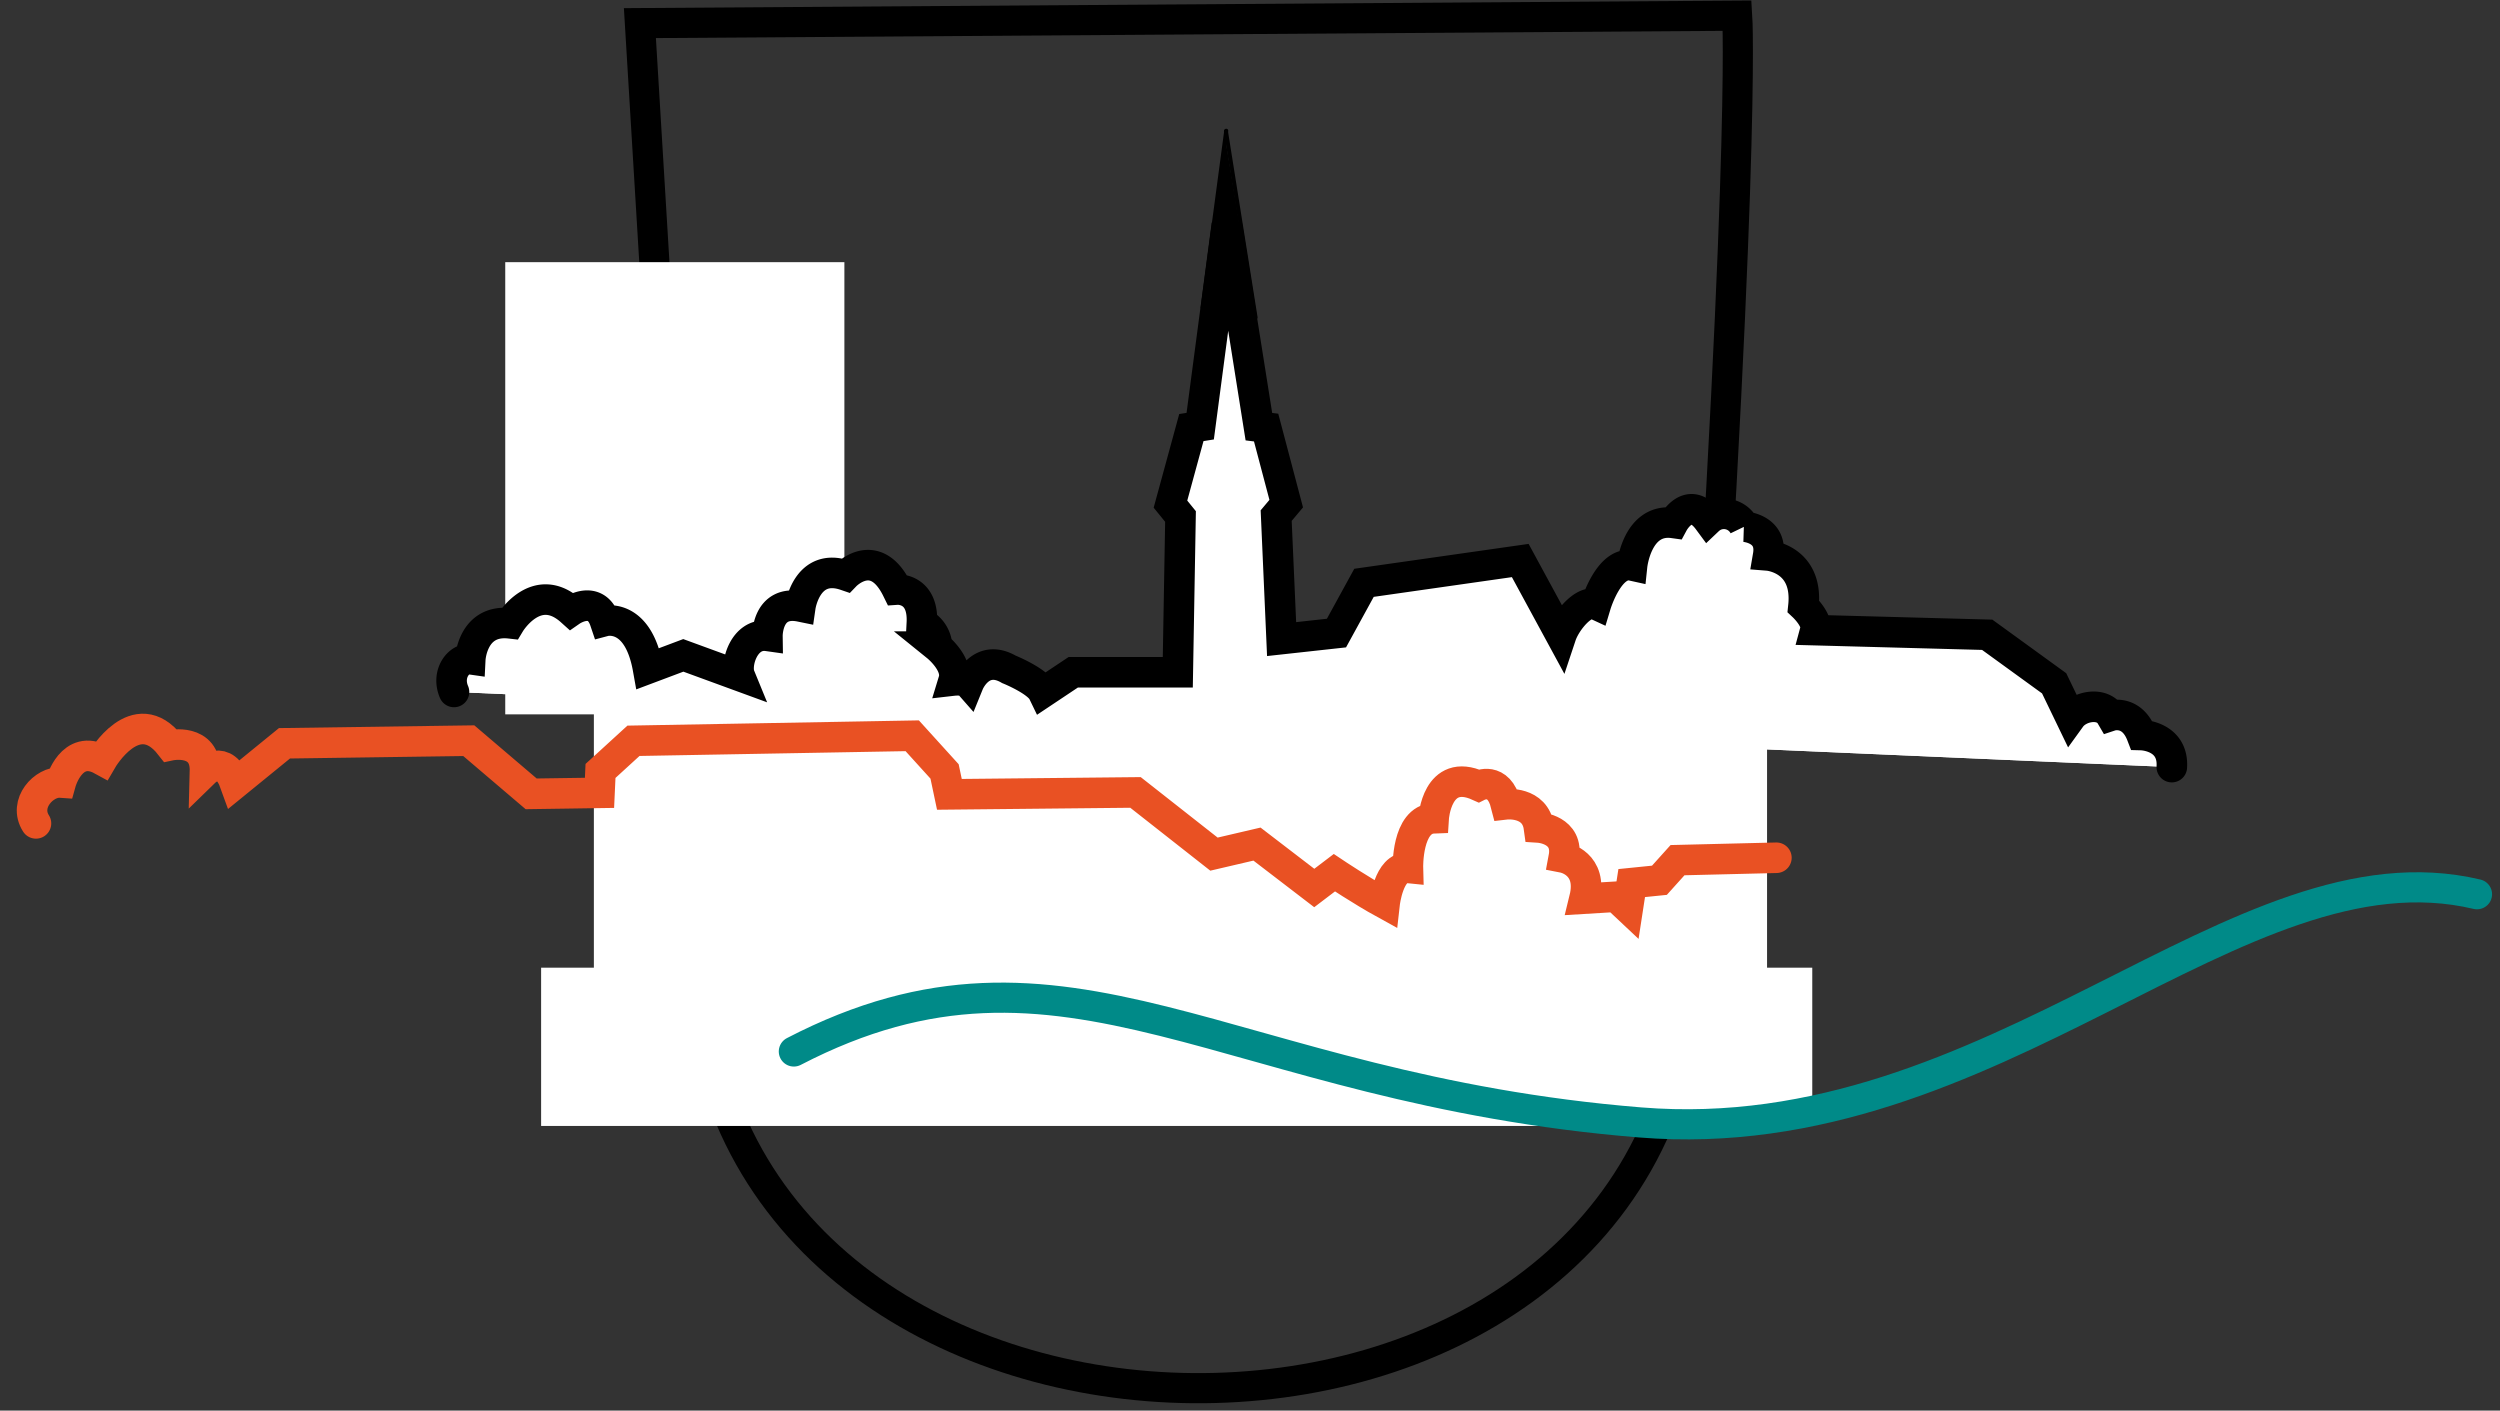 <svg id="Ebene_1" data-name="Ebene 1" xmlns="http://www.w3.org/2000/svg" viewBox="0 0 248.79 140.38"><rect x="0" y="0" width="248.79" height="140.38" fill="#333333" stroke="none"/><path d="M63.68,2.3s4.93,81.77,5.81,95.28c3.46,53.44,94.93,54.56,98.68.51,5.68-81.76,4.71-96.53,4.71-96.53Z" style="fill:none;stroke:#000;stroke-width:3px"/><rect x="50.28" y="26.09" width="33.75" height="45" style="fill:#fff"/><rect x="59.1" y="69.55" width="116.75" height="27" style="fill:#fff"/><path d="M216.13,76.34c.19-3.1-3-3.19-3-3.19-1-2.6-3.06-1.92-3.06-1.92-.82-1.41-3.14-1-4,.19L204.42,68l-6.66-4.83-17.1-.46c.27-1-1.19-2.37-1.19-2.37.5-4.74-3.51-5.06-3.51-5.06.46-2.69-2.37-2.87-2.37-2.87a2.26,2.26,0,0,0-3-1.06,2.49,2.49,0,0,0-.6.42c-1.92-2.6-3.47.27-3.47.27-3.6-.5-4.1,4.24-4.1,4.24-2.28-.5-3.6,3.88-3.6,3.88-1.19-.55-3,1.69-3.47,3.1l-4.06-7.48L135.74,58,133,63l-5.46.6L127,51.31l1-1.19-2-7.57-.72-.09-3.19-20.11-2.65,20.06-.88.14-2.08,7.62,1,1.23-.27,15.5h-10.4l-3,2c-.55-1.14-3.41-2.29-3.41-2.29-2.78-1.61-4,1.39-4,1.39-.36-.41-1.5-.28-1.5-.28.5-1.64-1.64-3.37-1.64-3.37A2.77,2.77,0,0,0,91.74,62c.18-3.51-2.46-3.33-2.46-3.33-2.19-4.46-5.13-1.41-5.13-1.41-3.86-1.32-4.5,3.1-4.5,3.1-3.33-.68-3.28,2.92-3.28,2.92-2.28-.32-3.24,2.78-2.74,4L68,65.22l-3.51,1.32c-1-5.61-4.29-4.74-4.29-4.74-.91-2.7-3.36-1-3.36-1-3.48-3.13-6.1,1.23-6.1,1.23C47,61.61,46.8,65.6,46.8,65.6c-1.12-.16-2.4,1.44-1.62,3.26" style="fill:#fff"/><path d="M216.13,76.34c.19-3.1-3-3.19-3-3.19-1-2.6-3.06-1.92-3.06-1.92-.82-1.41-3.14-1-4,.19L204.42,68l-6.66-4.83-17.1-.46c.27-1-1.19-2.37-1.19-2.37.5-4.74-3.51-5.06-3.51-5.06.46-2.69-2.37-2.87-2.37-2.87a2.26,2.26,0,0,0-3-1.06,2.49,2.49,0,0,0-.6.42c-1.92-2.6-3.47.27-3.47.27-3.6-.5-4.1,4.24-4.1,4.24-2.28-.5-3.6,3.88-3.6,3.88-1.19-.55-3,1.69-3.47,3.1l-4.06-7.48L135.74,58,133,63l-5.46.6L127,51.31l1-1.19-2-7.57-.72-.09-3.19-20.11-2.65,20.06-.88.14-2.08,7.62,1,1.23-.27,15.5h-10.4l-3,2c-.55-1.14-3.41-2.29-3.41-2.29-2.78-1.61-4,1.39-4,1.39-.36-.41-1.5-.28-1.5-.28.5-1.64-1.64-3.37-1.64-3.37A2.77,2.77,0,0,0,91.74,62c.18-3.51-2.46-3.33-2.46-3.33-2.19-4.46-5.13-1.41-5.13-1.41-3.86-1.32-4.5,3.1-4.5,3.1-3.33-.68-3.28,2.92-3.28,2.92-2.28-.32-3.24,2.78-2.74,4L68,65.22l-3.51,1.32c-1-5.61-4.29-4.74-4.29-4.74-.91-2.7-3.36-1-3.36-1-3.48-3.13-6.1,1.23-6.1,1.23C47,61.61,46.8,65.6,46.8,65.6c-1.12-.16-2.4,1.44-1.62,3.26" style="fill:#fff;stroke:#000;stroke-linecap:round;stroke-width:3.04px"/><line x1="119.68" y1="30.61" x2="122.03" y2="13.01" style="fill:none;stroke:#000;stroke-linecap:round;stroke-width:0.4px"/><line x1="122" y1="13.06" x2="124.95" y2="31.59" style="fill:none;stroke:#000;stroke-linecap:round;stroke-width:0.4px"/><polygon points="120.88 22.36 122 14.19 123.33 22.26 120.88 22.36"/><rect x="53.85" y="96.3" width="126.5" height="15.75" style="fill:#fff"/><path d="M79,104.64c27.17-14.09,42.77,3.7,84.22,7.06,35.41,2.88,59.45-28.37,83.28-22.71" style="fill:none;stroke:#008a88;stroke-linecap:round;stroke-width:3px"/><path d="M3.58,81.94c-1.27-2,.82-4.19,2.47-4.07,0,0,1.08-3.89,4.09-2.24,0,0,3.38-5.83,6.8-1.46,0,0,3.55-.76,3.46,2.6,0,0,1.91-1.86,3,1.2l4.91-4,18.34-.26L52.86,79l6.8-.1.1-2.18,3.28-3,27.74-.5L94,76.77l.48,2.28L113,78.86,120.81,85l4.28-1,5.7,4.37,2-1.52s2.69,1.8,5,3.07c0,0,.42-3.74,2.32-3.55,0,0-.13-4.84,2.56-4.94,0,0,.32-5.1,4.47-3.23,0,0,2-1,2.72,1.84,0,0,2.93-.34,3.29,2.31,0,0,3,.19,2.47,3,0,0,2.92.57,2.06,4.08l3.14-.19L162,90.35l.38-2.47,2.76-.28,1.8-2,9.84-.24" style="fill:none;stroke:#e95123;stroke-linecap:round;stroke-width:3.04px"/></svg>